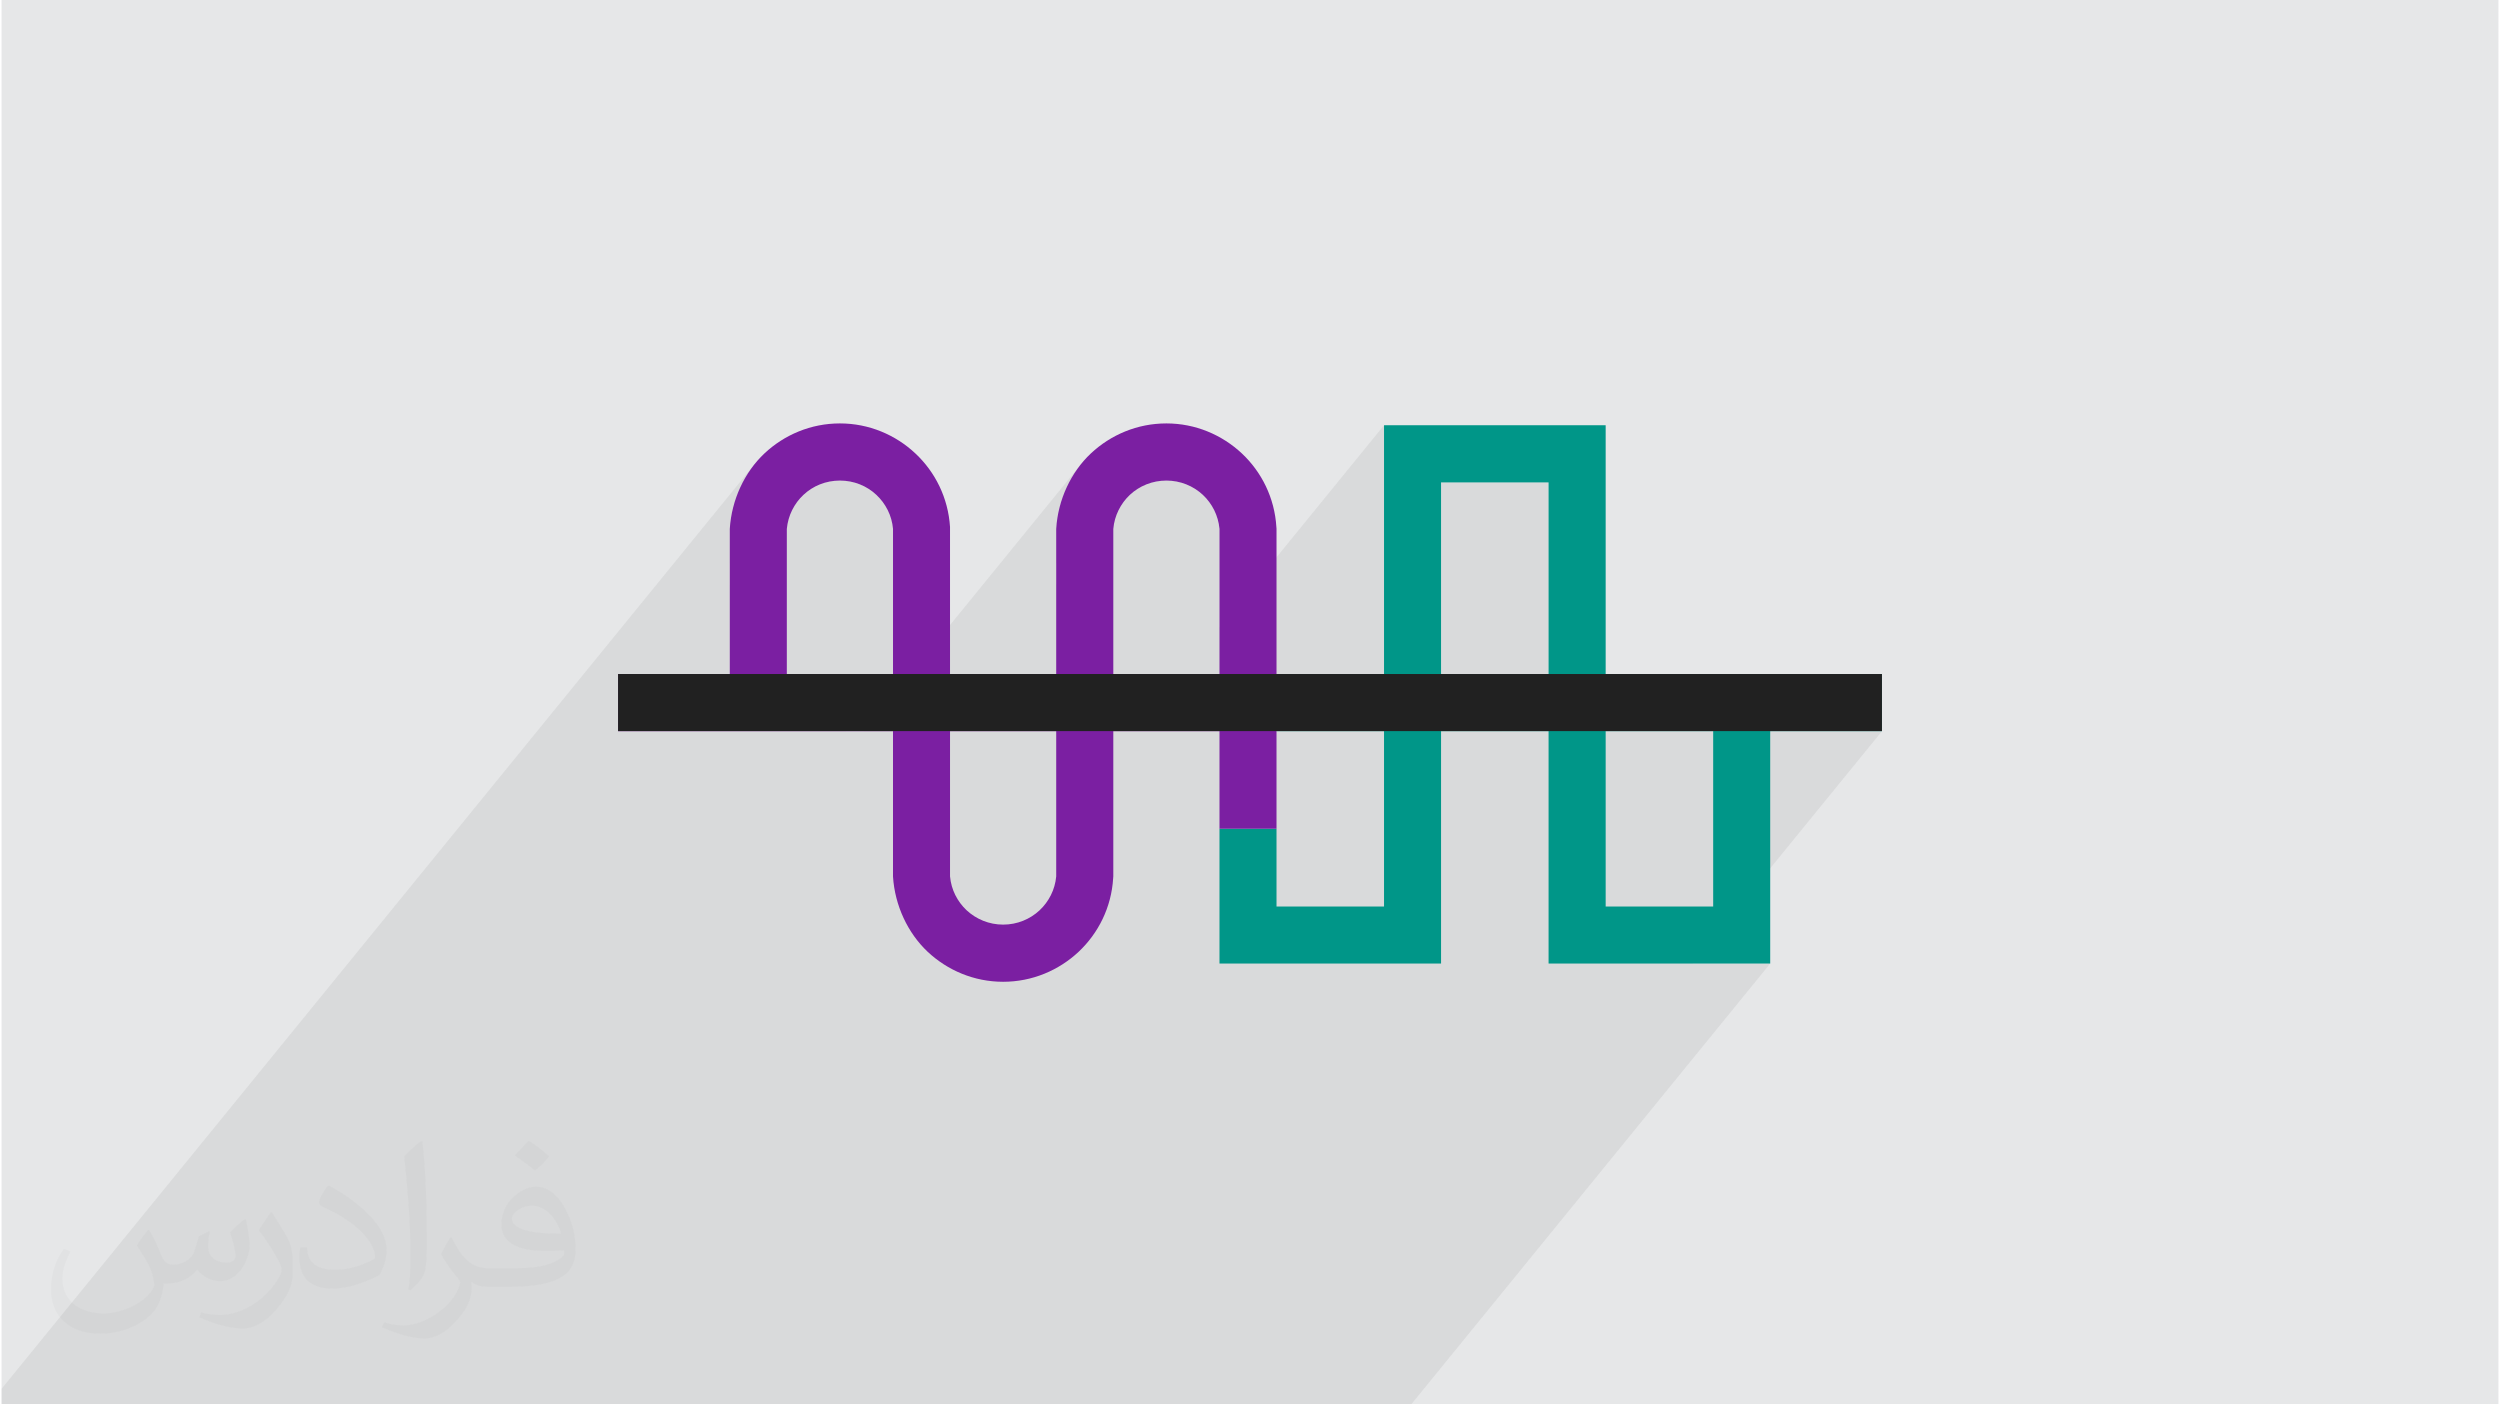 <?xml version="1.0" encoding="UTF-8"?>
<!DOCTYPE svg PUBLIC "-//W3C//DTD SVG 1.0//EN" "http://www.w3.org/TR/2001/REC-SVG-20010904/DTD/svg10.dtd">
<!-- Creator: CorelDRAW 2017 -->
<svg xmlns="http://www.w3.org/2000/svg" xml:space="preserve" width="356px" height="200px" version="1.0" shape-rendering="geometricPrecision" text-rendering="geometricPrecision" image-rendering="optimizeQuality" fill-rule="evenodd" clip-rule="evenodd"
viewBox="0 0 35600 20025"
 xmlns:xlink="http://www.w3.org/1999/xlink">
 <g id="Layer_x0020_1">
  <g id="_1475033434336">
   <path fill="#E6E7E8" d="M0 0l35600 0 0 20025 -35600 0 0 -20025z"/>
   <path fill="#373435" fill-opacity="0.078" d="M10790 7538l-407 500 0 298 960 -1179 43 -52 47 -49 53 -45 57 -40 61 -35 64 -30 67 -23 71 -17 72 -11 75 -3 75 3 72 11 71 17 67 23 64 30 61 35 57 40 53 45 48 49 42 52 39 56 33 60 27 63 22 66 16 68 10 71 0 2069 -663 815 244 0 3139 -3855 -92 116 -81 125 -69 134 -58 141 -45 146 -31 151 -17 155 407 0 -407 500 0 298 960 -1179 43 -52 47 -49 53 -45 57 -40 61 -35 65 -30 67 -23 70 -17 73 -11 75 -3 74 3 73 11 70 17 67 23 65 30 61 35 57 40 53 45 47 49 43 52 38 56 33 60 28 63 22 66 16 68 10 71 0 1403 2346 -2881 0 815 0 999 813 -999 1533 0 0 2732 -664 815 664 0 814 0 1533 0 813 0 1593 0 -2699 3313 293 0 807 0 6 0 -5120 6287 -6 0 -807 0 -293 0 -370 0 -870 0 -353 0 -461 0 -352 0 -311 0 -870 0 -5 0 -347 0 -461 0 -353 0 -310 0 -353 0 -517 0 -353 0 -460 0 -353 0 -310 0 -90 0 -143 0 -120 0 -550 0 -320 0 -243 0 -17 0 -71 0 -95 0 -116 0 -121 0 -150 0 -175 0 -301 0 -67 0 -99 0 -21 0 -543 0 -308 0 -85 0 -728 0 -22 0 -211 0 -407 0 -13 0 -11 0 -676 0 -174 0 -180 0 -8 0 -242 0 -384 0 -23 0 -396 0 -244 0 -1685 0 -632 0 -10 0 -676 0 -254 0 -100 0 -8 0 -243 0 -312 0 -95 0 -213 0 0 -223 10776 -13232 -91 116 -81 125 -70 134 -58 141 -45 146 -31 151 -17 155 407 0z"/>
   <path fill="#009688" fill-rule="nonzero" d="M18178 10018l0 -117 0 -291 1533 0 0 -2732 0 -815 813 0 1533 0 808 0 6 0 0 3547 3939 0 0 815 -1593 0 0 3313 -6 0 -807 0 -1533 0 -814 0 0 -813 0 -2500 -1533 0 0 3313 -5 0 -808 0 -1533 0 -813 0 0 -813 0 -1109 813 0 0 1109 1533 0 0 -2500 -1533 0 0 -407zm6226 407l-1533 0 0 2500 1533 0 0 -2500zm-3880 -815l1533 0 0 -2732 -1533 0 0 2732z"/>
   <path fill="#7B1FA2" d="M18178 9610l0 291 0 117 0 407 0 1391 -813 0 0 -1391 -1514 0 0 2072 -2 24c-25,415 -210,783 -492,1049 -283,265 -662,428 -1077,428 -414,0 -793,-163 -1076,-428 -282,-266 -468,-658 -494,-1073l407 0 -407 0 0 -2072 -3920 0 0 -815 1593 0 0 -2072 407 0 -407 0c26,-415 212,-808 494,-1073 282,-265 662,-428 1076,-428 414,0 794,163 1076,428 283,265 468,634 494,1049l0 24 0 2072 1514 0 0 -2072 407 0 -407 0c25,-415 212,-808 494,-1073 283,-265 662,-428 1077,-428 414,0 793,163 1076,428 282,265 467,634 492,1049l2 24 0 2072zm-2327 0l1514 0 0 -2069c-18,-192 -105,-361 -237,-485 -136,-127 -320,-204 -520,-204 -202,0 -385,77 -521,204 -131,124 -219,293 -236,485l0 2069zm-814 815l-1514 0 0 2070c17,191 105,360 237,484 136,126 319,204 520,204 202,0 385,-78 520,-204 132,-124 220,-294 237,-484l0 -2070zm-3841 -815l1514 0 0 -2069c-17,-192 -105,-361 -237,-485 -135,-127 -318,-204 -520,-204 -202,0 -385,77 -520,204 -132,124 -219,293 -237,485l0 2069z"/>
   <rect fill="#212121" x="8790" y="9610" width="18020" height="814"/>
   <path fill="#373435" fill-opacity="0.031" d="M2102 17538c67,103 111,202 155,311 31,64 48,183 198,183 44,0 107,-14 163,-45 63,-33 111,-82 135,-159l61 -201 145 -72 10 10c-19,76 -24,148 -24,206 0,169 145,233 262,233 68,0 128,-33 128,-95 0,-81 -34,-216 -78,-338 68,-68 136,-136 214,-191l12 6c34,144 53,286 53,381 0,92 -41,195 -75,263 -70,132 -194,237 -344,237 -114,0 -240,-57 -327,-163l-5 0c-83,101 -209,194 -412,194l-63 0c-10,134 -39,229 -82,313 -122,237 -480,404 -817,404 -470,0 -705,-272 -705,-632 0,-223 72,-431 184,-577l92 37c-70,134 -116,261 -116,385 0,338 274,499 591,499 293,0 657,-188 722,-404 -24,-237 -114,-348 -250,-565 42,-72 95,-144 160,-220l13 0zm5414 -1273c99,62 196,136 290,221 -53,74 -118,142 -201,201 -94,-76 -189,-142 -286,-212 66,-74 131,-146 197,-210zm51 925c-160,0 -291,105 -291,183 0,167 320,219 702,217 -48,-196 -215,-400 -411,-400zm-359 894c208,0 390,-6 528,-41 155,-39 286,-118 286,-171 0,-15 0,-31 -5,-46 -87,9 -186,9 -274,9 -281,0 -496,-64 -581,-223 -22,-43 -36,-93 -36,-148 0,-153 65,-303 181,-406 97,-84 204,-138 313,-138 196,0 354,159 463,408 60,136 101,292 101,490 0,132 -36,243 -118,326 -153,148 -434,204 -865,204l-197 0 0 0 -51 0c-106,0 -184,-19 -244,-66l-10 0c2,24 5,49 5,72 0,97 -32,220 -97,319 -192,286 -400,410 -579,410 -182,0 -405,-70 -606,-161l36 -70c66,27 155,45 279,45 325,0 751,-313 804,-617 -12,-25 -33,-58 -65,-93 -94,-113 -155,-208 -211,-307 49,-95 92,-171 134,-239l16 -2c139,282 265,445 546,445l43 0 0 0 204 0zm-1406 299c24,-130 26,-276 26,-412l0 -202c0,-377 -48,-925 -87,-1281 68,-75 163,-161 238,-219l21 6c51,449 64,971 64,1450 0,126 -5,250 -17,340 -8,114 -73,200 -214,332l-31 -14zm-1447 -596c7,177 94,317 397,317 189,0 349,-49 526,-133 31,-15 48,-33 48,-50 0,-111 -84,-257 -228,-391 -138,-126 -322,-237 -494,-311 -58,-25 -77,-52 -77,-76 0,-52 68,-159 123,-235l20 -2c196,103 416,255 579,426 148,157 240,315 240,488 0,128 -39,250 -102,361 -216,109 -446,191 -674,191 -276,0 -465,-129 -465,-434 0,-33 0,-85 12,-151l95 0zm-500 -502l172 278c63,103 121,214 121,391l0 227c0,183 -117,379 -306,572 -147,132 -278,188 -399,188 -180,0 -386,-56 -623,-159l26 -70c76,21 163,37 270,37 341,-2 690,-251 850,-556 19,-35 27,-68 27,-91 0,-35 -20,-74 -34,-109 -87,-165 -184,-315 -291,-453 56,-88 111,-173 172,-257l15 2z"/>
  </g>
 </g>
</svg>
